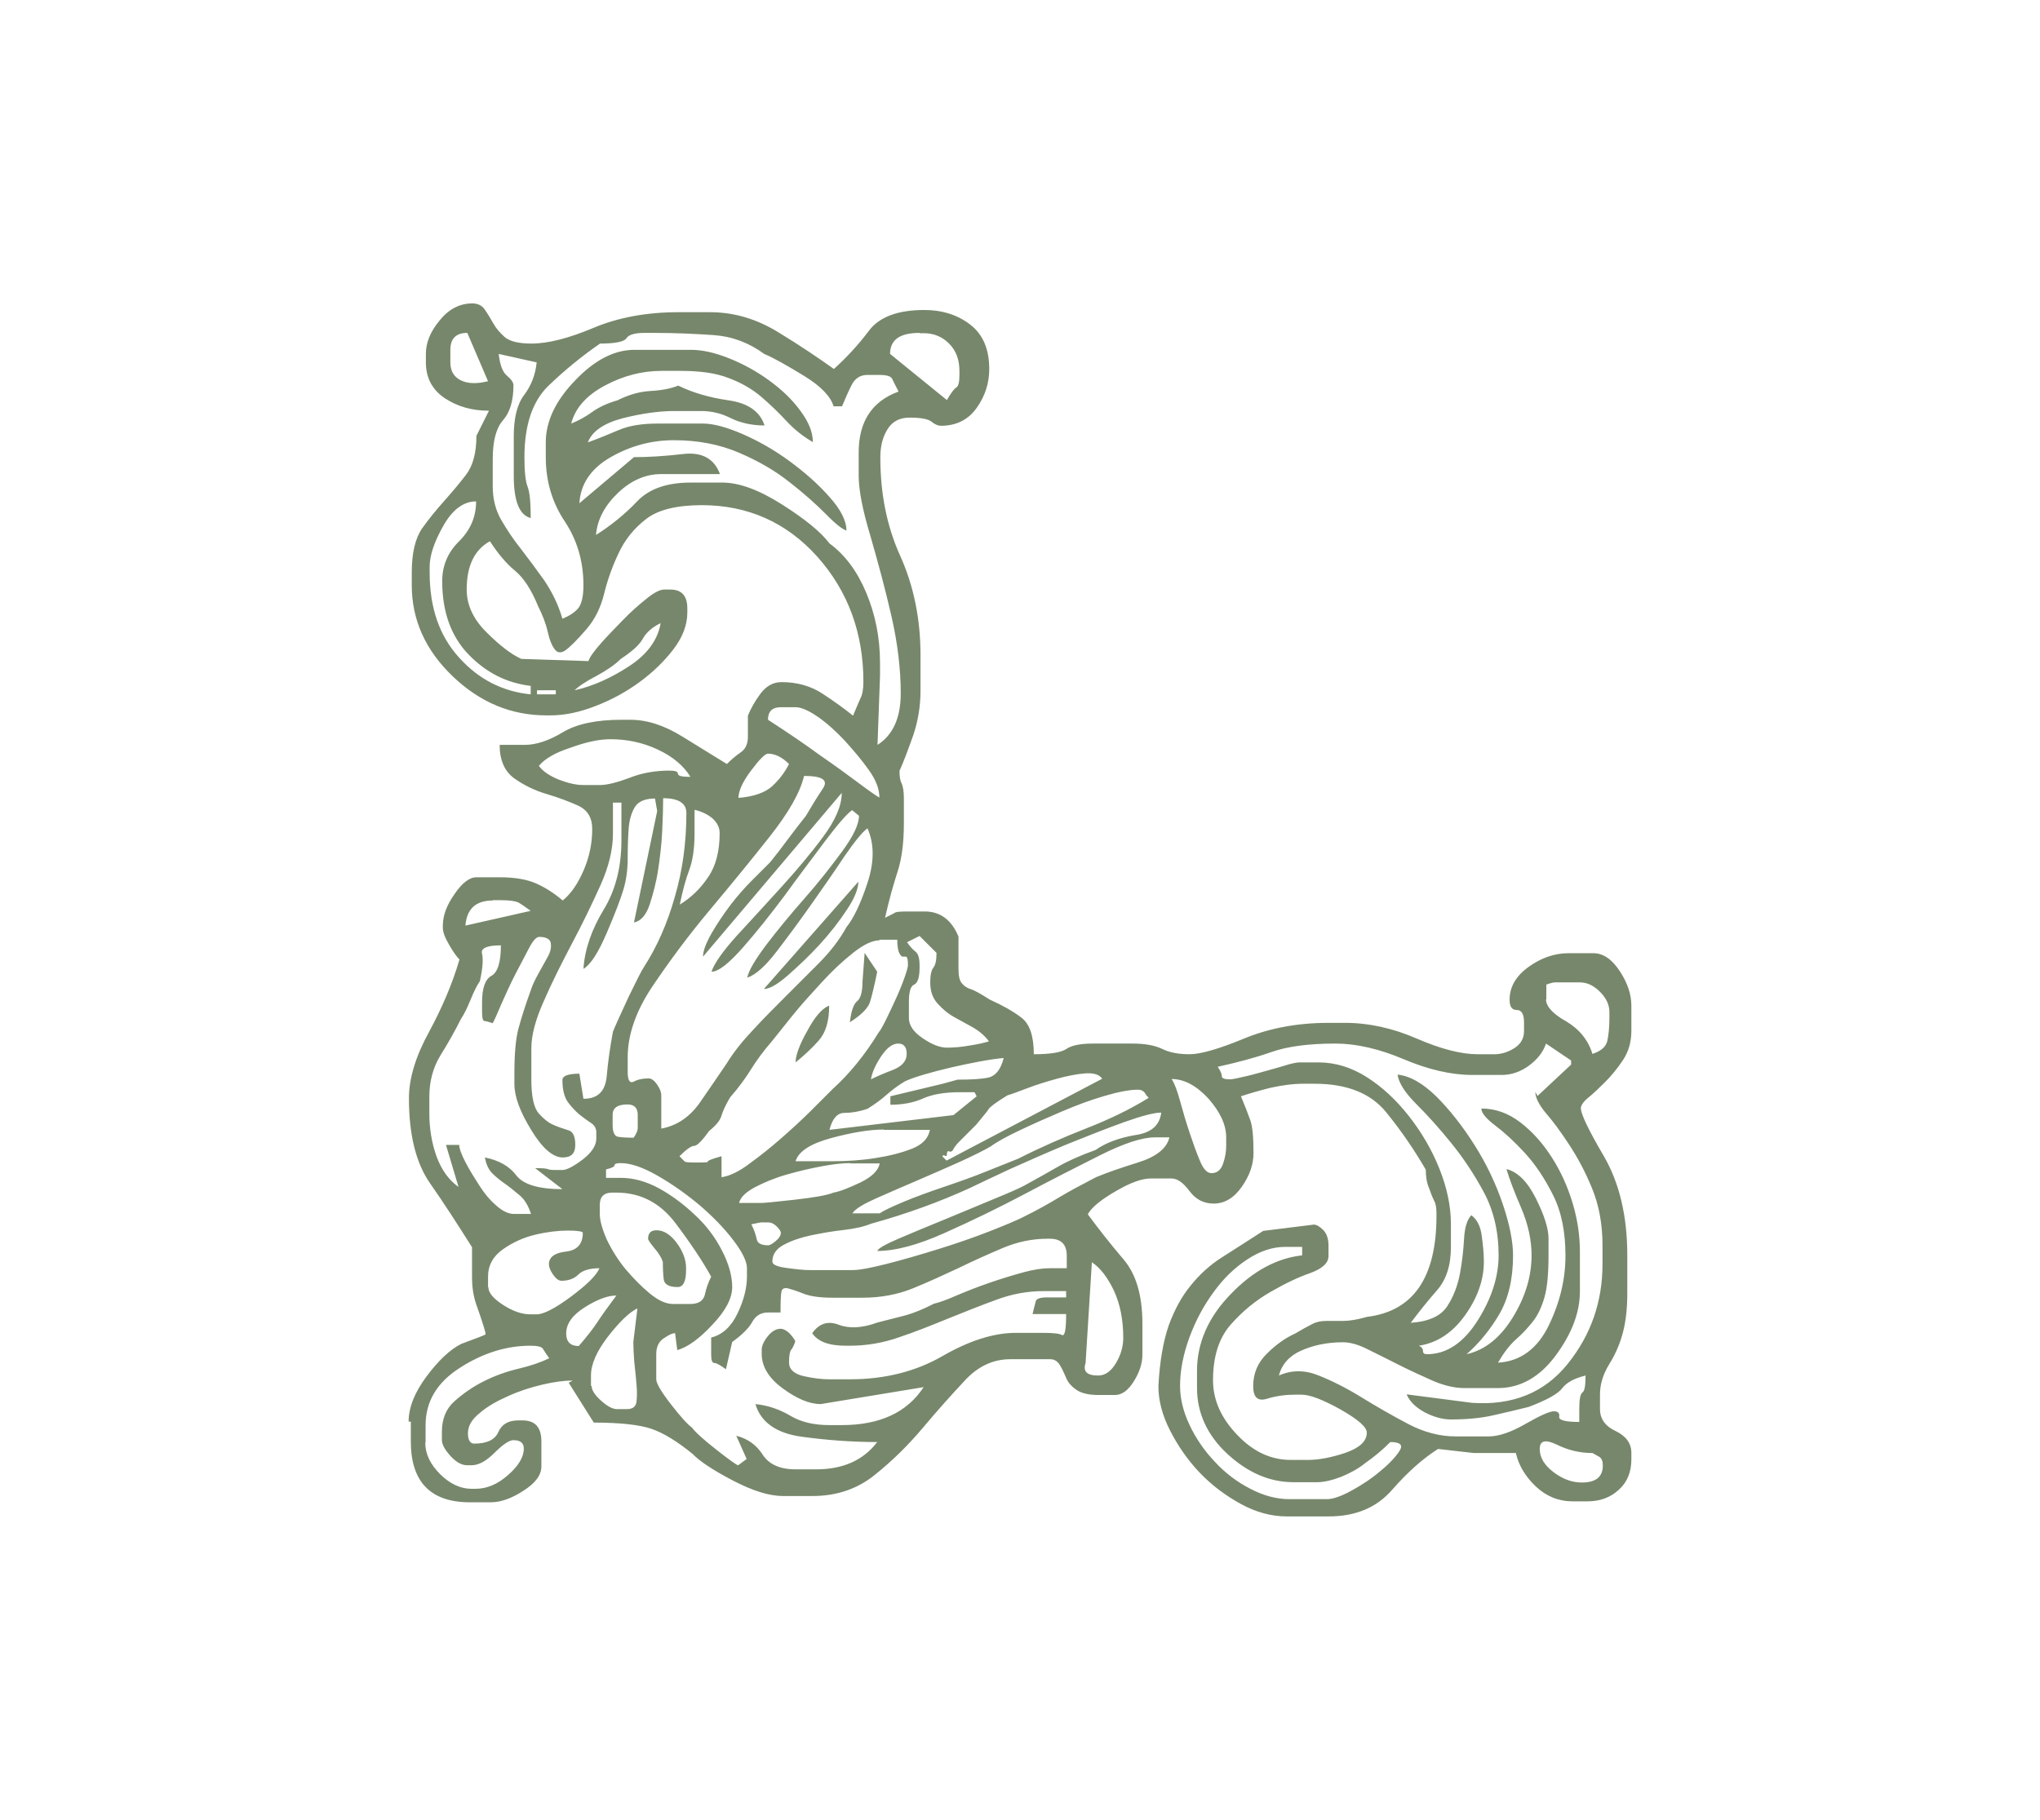<?xml version="1.0" encoding="UTF-8" standalone="no"?>
<!DOCTYPE svg PUBLIC "-//W3C//DTD SVG 1.1//EN" "http://www.w3.org/Graphics/SVG/1.1/DTD/svg11.dtd">
<svg width="100%" height="100%" viewBox="0 0 65 58" version="1.1" xmlns="http://www.w3.org/2000/svg" xmlns:xlink="http://www.w3.org/1999/xlink" xml:space="preserve" xmlns:serif="http://www.serif.com/" style="fill-rule:evenodd;clip-rule:evenodd;stroke-linejoin:round;stroke-miterlimit:2;">
    <g transform="matrix(1,0,0,1,-249.74,-221.69)">
        <path d="M262.76,267C262.76,266.55 262.95,266.07 263.33,265.56C263.71,265.05 264.08,264.7 264.44,264.52C264.93,264.34 265.19,264.24 265.21,264.22C265.23,264.2 265.13,263.87 264.91,263.25C264.82,262.98 264.78,262.7 264.78,262.41L264.78,261.44C264.33,260.73 263.89,260.04 263.44,259.4C262.99,258.75 262.77,257.85 262.77,256.69C262.77,256.07 262.98,255.36 263.41,254.58C263.83,253.8 264.16,253.03 264.38,252.27C264.29,252.18 264.18,252.03 264.05,251.8C263.92,251.58 263.85,251.4 263.85,251.26L263.85,251.19C263.85,250.88 263.97,250.54 264.22,250.19C264.46,249.83 264.7,249.65 264.92,249.65L265.66,249.65C266.15,249.65 266.54,249.72 266.83,249.85C267.12,249.98 267.4,250.16 267.67,250.39C267.94,250.17 268.16,249.84 268.34,249.42C268.52,249 268.61,248.56 268.61,248.11C268.61,247.75 268.46,247.51 268.17,247.37C267.88,247.24 267.54,247.11 267.17,247C266.79,246.89 266.44,246.72 266.13,246.5C265.82,246.28 265.66,245.92 265.66,245.43L266.46,245.43C266.82,245.43 267.22,245.3 267.67,245.03C268.12,244.76 268.74,244.63 269.55,244.63L269.82,244.63C270.36,244.63 270.91,244.81 271.49,245.17C272.07,245.53 272.54,245.82 272.9,246.04C273.03,245.91 273.18,245.78 273.34,245.67C273.5,245.56 273.57,245.39 273.57,245.17L273.57,244.5C273.66,244.28 273.79,244.04 273.97,243.8C274.15,243.56 274.37,243.43 274.64,243.43C275.13,243.43 275.57,243.55 275.95,243.8C276.33,244.05 276.65,244.28 276.92,244.5C277.01,244.28 277.09,244.1 277.15,243.96C277.22,243.83 277.25,243.65 277.25,243.42C277.25,241.86 276.76,240.53 275.78,239.43C274.8,238.34 273.57,237.79 272.1,237.79C271.3,237.79 270.7,237.94 270.33,238.23C269.95,238.52 269.66,238.88 269.46,239.3C269.26,239.72 269.1,240.16 268.99,240.61C268.88,241.06 268.69,241.44 268.42,241.75C268.11,242.11 267.88,242.33 267.75,242.42C267.62,242.51 267.5,242.5 267.42,242.39C267.33,242.28 267.25,242.09 267.19,241.82C267.13,241.55 267.02,241.28 266.89,241.02C266.67,240.48 266.42,240.1 266.15,239.88C265.88,239.66 265.61,239.34 265.35,238.94C264.86,239.21 264.61,239.72 264.61,240.48C264.61,240.97 264.82,241.43 265.25,241.85C265.67,242.27 266.04,242.55 266.35,242.69L268.49,242.76C268.53,242.63 268.67,242.44 268.89,242.19C269.11,241.94 269.35,241.7 269.59,241.45C269.83,241.2 270.08,240.98 270.33,240.78C270.57,240.58 270.77,240.48 270.9,240.48L271.1,240.48C271.46,240.48 271.64,240.68 271.64,241.08L271.64,241.21C271.64,241.61 271.49,242 271.2,242.38C270.91,242.76 270.55,243.11 270.13,243.42C269.71,243.73 269.24,243.99 268.72,244.19C268.21,244.39 267.73,244.49 267.28,244.49L267.15,244.49C266.03,244.49 265.04,244.08 264.17,243.25C263.3,242.42 262.86,241.45 262.86,240.34L262.86,239.94C262.86,239.32 262.97,238.85 263.19,238.53C263.41,238.22 263.65,237.93 263.89,237.66C264.13,237.39 264.37,237.11 264.59,236.82C264.81,236.53 264.92,236.12 264.92,235.58L265.32,234.78C264.78,234.78 264.32,234.65 263.91,234.38C263.51,234.11 263.31,233.73 263.31,233.24L263.31,232.97C263.31,232.61 263.45,232.26 263.75,231.9C264.04,231.54 264.39,231.36 264.79,231.36C264.97,231.36 265.1,231.43 265.19,231.56C265.28,231.69 265.37,231.84 265.46,232C265.55,232.16 265.67,232.3 265.83,232.44C265.99,232.57 266.27,232.64 266.67,232.64C267.21,232.64 267.86,232.47 268.65,232.14C269.43,231.81 270.34,231.64 271.36,231.64L272.36,231.64C273.12,231.64 273.84,231.85 274.54,232.28C275.23,232.7 275.82,233.1 276.31,233.45C276.71,233.09 277.08,232.69 277.42,232.24C277.75,231.79 278.35,231.57 279.19,231.57C279.77,231.57 280.26,231.73 280.66,232.04C281.06,232.35 281.26,232.82 281.26,233.45C281.26,233.9 281.13,234.31 280.86,234.69C280.59,235.07 280.21,235.26 279.72,235.26C279.63,235.26 279.53,235.22 279.42,235.13C279.31,235.04 279.07,235 278.72,235C278.41,235 278.17,235.12 278.02,235.37C277.86,235.62 277.79,235.92 277.79,236.27C277.79,237.43 278,238.48 278.43,239.42C278.85,240.36 279.07,241.41 279.07,242.57L279.07,243.71C279.07,244.2 278.99,244.67 278.84,245.12C278.68,245.57 278.54,245.95 278.4,246.26C278.4,246.44 278.42,246.57 278.47,246.66C278.51,246.75 278.54,246.91 278.54,247.13L278.54,247.93C278.54,248.56 278.47,249.07 278.34,249.47C278.21,249.87 278.07,250.36 277.94,250.94C278.12,250.85 278.23,250.8 278.27,250.77C278.31,250.75 278.45,250.74 278.67,250.74L279.21,250.74C279.7,250.74 280.06,251.01 280.28,251.54L280.28,252.58C280.28,252.78 280.31,252.93 280.38,253.02C280.45,253.11 280.55,253.18 280.68,253.22C280.81,253.26 281.01,253.38 281.28,253.55C281.68,253.73 282.02,253.92 282.28,254.12C282.55,254.32 282.68,254.71 282.68,255.29C283.22,255.29 283.56,255.23 283.72,255.12C283.88,255.01 284.16,254.95 284.56,254.95L285.83,254.95C286.23,254.95 286.54,255.01 286.77,255.12C286.99,255.23 287.28,255.29 287.64,255.29C288,255.29 288.58,255.12 289.38,254.79C290.18,254.46 291.08,254.29 292.06,254.29L292.6,254.29C293.36,254.29 294.12,254.46 294.88,254.79C295.64,255.12 296.29,255.29 296.82,255.29L297.36,255.29C297.58,255.29 297.8,255.22 298,255.09C298.2,254.96 298.3,254.78 298.3,254.55L298.3,254.28C298.3,254.01 298.22,253.88 298.07,253.88C297.91,253.88 297.84,253.77 297.84,253.55C297.84,253.15 298.04,252.8 298.44,252.51C298.84,252.22 299.27,252.07 299.71,252.07L300.51,252.07C300.82,252.07 301.1,252.26 301.35,252.64C301.6,253.02 301.72,253.39 301.72,253.74L301.72,254.54C301.72,254.9 301.63,255.21 301.45,255.48C301.27,255.75 301.08,255.98 300.88,256.18C300.68,256.38 300.5,256.55 300.34,256.68C300.18,256.81 300.11,256.93 300.11,257.01C300.11,257.19 300.35,257.7 300.85,258.55C301.34,259.4 301.59,260.45 301.59,261.7L301.59,262.91C301.59,263.36 301.55,263.76 301.46,264.12C301.37,264.48 301.23,264.82 301.02,265.16C300.81,265.5 300.72,265.82 300.72,266.13L300.72,266.6C300.72,266.91 300.89,267.15 301.22,267.3C301.55,267.46 301.72,267.69 301.72,268L301.72,268.2C301.72,268.6 301.59,268.93 301.32,269.17C301.05,269.42 300.72,269.54 300.32,269.54L299.85,269.54C299.4,269.54 299.01,269.38 298.68,269.07C298.35,268.76 298.13,268.4 298.04,268L296.7,268L295.56,267.87C295.07,268.18 294.58,268.62 294.09,269.18C293.6,269.74 292.93,270.02 292.08,270.02L290.74,270.02C290.25,270.02 289.76,269.89 289.27,269.62C288.78,269.35 288.34,269.02 287.96,268.62C287.58,268.22 287.27,267.77 287.02,267.28C286.77,266.79 286.65,266.32 286.65,265.87C286.69,265.07 286.81,264.42 286.98,263.93C287.16,263.44 287.39,263.01 287.68,262.66C287.97,262.3 288.3,262 288.68,261.76C289.06,261.52 289.49,261.24 289.99,260.92L291.6,260.72C291.69,260.72 291.79,260.78 291.9,260.89C292.01,261 292.07,261.17 292.07,261.39L292.07,261.72C292.07,261.94 291.88,262.12 291.5,262.26C291.12,262.39 290.7,262.59 290.23,262.86C289.76,263.13 289.34,263.47 288.96,263.9C288.58,264.33 288.39,264.92 288.39,265.68C288.39,266.31 288.65,266.89 289.16,267.42C289.67,267.96 290.24,268.22 290.87,268.22L291.41,268.22C291.77,268.22 292.17,268.14 292.62,267.99C293.07,267.83 293.29,267.62 293.29,267.35C293.29,267.17 293.01,266.93 292.45,266.61C291.89,266.3 291.48,266.14 291.21,266.14L291.01,266.14C290.7,266.14 290.4,266.18 290.11,266.27C289.82,266.36 289.67,266.23 289.67,265.87C289.67,265.47 289.81,265.12 290.11,264.83C290.4,264.54 290.7,264.33 291.01,264.19C291.23,264.06 291.41,263.96 291.55,263.89C291.68,263.82 291.83,263.79 291.99,263.79L292.53,263.79C292.73,263.79 292.99,263.75 293.3,263.66C294.77,263.48 295.51,262.41 295.51,260.44L295.51,260.37C295.51,260.19 295.49,260.06 295.44,259.97C295.4,259.88 295.36,259.8 295.34,259.74C295.32,259.67 295.28,259.58 295.24,259.47C295.2,259.36 295.17,259.19 295.17,258.97C294.81,258.35 294.39,257.73 293.9,257.13C293.41,256.53 292.65,256.23 291.62,256.23L291.29,256.23C290.93,256.23 290.58,256.28 290.22,256.36C289.86,256.45 289.55,256.54 289.28,256.63C289.41,256.94 289.51,257.2 289.58,257.4C289.65,257.6 289.68,257.95 289.68,258.44C289.68,258.8 289.56,259.15 289.31,259.51C289.06,259.87 288.76,260.05 288.41,260.05C288.1,260.05 287.84,259.92 287.64,259.65C287.44,259.38 287.25,259.25 287.07,259.25L286.4,259.25C286.13,259.25 285.76,259.38 285.3,259.65C284.83,259.92 284.53,260.16 284.4,260.39C284.76,260.88 285.14,261.36 285.54,261.83C285.94,262.3 286.14,262.98 286.14,263.87L286.14,264.87C286.14,265.14 286.05,265.42 285.87,265.71C285.69,266 285.49,266.15 285.27,266.15L284.73,266.15C284.42,266.15 284.18,266.09 284.03,265.98C283.87,265.87 283.76,265.74 283.7,265.58C283.63,265.42 283.57,265.29 283.5,265.18C283.43,265.07 283.33,265.01 283.2,265.01L281.93,265.01C281.39,265.01 280.91,265.23 280.49,265.68C280.07,266.13 279.62,266.63 279.15,267.19C278.68,267.75 278.17,268.25 277.61,268.7C277.05,269.15 276.39,269.37 275.63,269.37L274.69,269.37C274.24,269.37 273.71,269.2 273.08,268.87C272.45,268.54 272.03,268.26 271.81,268.03C271.32,267.63 270.88,267.36 270.5,267.23C270.12,267.1 269.51,267.03 268.66,267.03L267.86,265.76L267.99,265.69C267.72,265.69 267.4,265.73 267.02,265.82C266.64,265.91 266.27,266.03 265.92,266.19C265.56,266.35 265.26,266.52 265.02,266.73C264.77,266.93 264.65,267.14 264.65,267.37C264.65,267.59 264.72,267.7 264.85,267.7C265.25,267.7 265.51,267.58 265.62,267.33C265.73,267.08 265.94,266.96 266.26,266.96L266.39,266.96C266.79,266.96 266.99,267.18 266.99,267.63L266.99,268.43C266.99,268.7 266.8,268.96 266.42,269.2C266.04,269.45 265.69,269.57 265.38,269.57L264.71,269.57C263.46,269.57 262.83,268.92 262.83,267.63L262.83,267L262.76,267ZM263.29,267.67C263.29,268.03 263.45,268.36 263.76,268.67C264.07,268.98 264.41,269.14 264.76,269.14L264.89,269.14C265.25,269.14 265.59,269 265.93,268.7C266.26,268.41 266.43,268.13 266.43,267.86C266.43,267.68 266.32,267.59 266.1,267.59C265.97,267.59 265.77,267.72 265.5,267.99C265.23,268.26 264.99,268.39 264.76,268.39L264.63,268.39C264.45,268.39 264.27,268.29 264.09,268.09C263.91,267.89 263.82,267.72 263.82,267.59L263.82,267.32C263.82,266.92 263.95,266.59 264.22,266.35C264.49,266.11 264.8,265.89 265.16,265.71C265.52,265.53 265.89,265.4 266.27,265.31C266.65,265.22 266.97,265.11 267.24,264.98C267.15,264.85 267.08,264.75 267.04,264.68C267,264.61 266.86,264.58 266.64,264.58C265.88,264.58 265.13,264.81 264.4,265.28C263.66,265.75 263.3,266.36 263.3,267.12L263.3,267.67L263.29,267.67ZM263.43,239.94C263.43,241.06 263.74,241.96 264.37,242.65C264.99,243.34 265.75,243.73 266.65,243.82L266.65,243.55C265.89,243.46 265.23,243.13 264.67,242.55C264.11,241.97 263.83,241.19 263.83,240.21C263.83,239.72 264.01,239.29 264.37,238.94C264.73,238.58 264.91,238.16 264.91,237.67C264.51,237.67 264.16,237.93 263.87,238.44C263.58,238.95 263.43,239.39 263.43,239.75L263.43,239.94ZM264.37,258.16C264.37,258.29 264.44,258.48 264.57,258.73C264.7,258.98 264.85,259.22 265.01,259.47C265.17,259.72 265.34,259.93 265.55,260.11C265.75,260.29 265.94,260.38 266.12,260.38L266.66,260.38C266.57,260.11 266.45,259.91 266.29,259.78C266.13,259.65 265.98,259.52 265.82,259.41C265.66,259.3 265.53,259.19 265.42,259.08C265.31,258.97 265.23,258.8 265.19,258.58C265.64,258.67 265.97,258.86 266.19,259.15C266.41,259.44 266.9,259.59 267.66,259.59L266.79,258.92C267.01,258.92 267.15,258.93 267.19,258.95C267.23,258.97 267.32,258.98 267.46,258.98L267.66,258.98C267.79,258.98 268.01,258.87 268.3,258.65C268.59,258.43 268.74,258.2 268.74,257.98L268.74,257.78C268.74,257.65 268.68,257.55 268.57,257.48C268.46,257.41 268.34,257.32 268.2,257.21C268.07,257.1 267.94,256.96 267.83,256.81C267.72,256.65 267.66,256.42 267.66,256.11C267.66,255.98 267.84,255.91 268.2,255.91L268.33,256.71C268.78,256.71 269.02,256.48 269.07,256.01C269.11,255.54 269.18,255.06 269.27,254.57C269.36,254.35 269.53,253.98 269.77,253.46C270.02,252.95 270.18,252.62 270.27,252.49C270.67,251.87 271,251.13 271.24,250.28C271.49,249.43 271.61,248.54 271.61,247.6C271.61,247.29 271.36,247.13 270.87,247.13C270.87,247.4 270.86,247.74 270.84,248.17C270.82,248.6 270.77,249.01 270.71,249.41C270.65,249.81 270.55,250.18 270.44,250.52C270.33,250.85 270.16,251.05 269.94,251.09L270.68,247.54L270.61,247.14C270.3,247.14 270.08,247.23 269.97,247.41C269.86,247.59 269.79,247.82 269.77,248.11C269.75,248.4 269.74,248.71 269.74,249.05C269.74,249.39 269.7,249.71 269.61,250.02C269.52,250.33 269.34,250.8 269.07,251.43C268.8,252.06 268.56,252.43 268.33,252.57C268.37,251.95 268.59,251.32 268.97,250.69C269.35,250.07 269.54,249.33 269.54,248.48L269.54,247.27L269.27,247.27L269.27,248.27C269.27,248.76 269.14,249.31 268.87,249.91C268.6,250.51 268.3,251.13 267.97,251.75C267.64,252.38 267.33,252.99 267.07,253.59C266.8,254.19 266.67,254.69 266.67,255.1L266.67,256.1C266.67,256.64 266.75,256.99 266.9,257.17C267.06,257.35 267.21,257.47 267.37,257.54C267.53,257.61 267.68,257.66 267.84,257.71C268,257.75 268.07,257.91 268.07,258.18C268.07,258.45 267.94,258.58 267.67,258.58C267.36,258.58 267.02,258.29 266.67,257.71C266.31,257.13 266.13,256.64 266.13,256.24L266.13,255.91C266.13,255.29 266.17,254.81 266.26,254.47C266.35,254.14 266.48,253.72 266.66,253.23C266.7,253.1 266.78,252.93 266.89,252.73C267,252.53 267.1,252.35 267.19,252.19C267.28,252.03 267.31,251.89 267.29,251.75C267.27,251.62 267.14,251.55 266.92,251.55C266.83,251.55 266.72,251.67 266.59,251.92C266.46,252.17 266.31,252.45 266.15,252.76C265.99,253.07 265.85,253.39 265.71,253.7C265.58,254.01 265.49,254.21 265.44,254.3C265.31,254.26 265.22,254.23 265.17,254.23C265.13,254.23 265.1,254.14 265.1,253.96L265.1,253.63C265.1,253.18 265.2,252.9 265.4,252.79C265.6,252.68 265.7,252.35 265.7,251.82C265.25,251.82 265.05,251.91 265.1,252.09C265.14,252.27 265.12,252.56 265.03,252.96C264.94,253.09 264.84,253.29 264.73,253.56C264.62,253.83 264.52,254.03 264.43,254.16C264.25,254.52 264.04,254.9 263.79,255.3C263.54,255.7 263.42,256.15 263.42,256.64L263.42,257.18C263.42,257.67 263.5,258.13 263.65,258.55C263.81,258.98 264.04,259.3 264.35,259.52L263.95,258.18L264.37,258.18L264.37,258.16ZM264.63,232.3C264.27,232.3 264.09,232.48 264.09,232.84L264.09,233.24C264.09,233.51 264.2,233.7 264.42,233.81C264.64,233.92 264.93,233.93 265.29,233.84L264.63,232.3ZM265.44,250.39C264.9,250.39 264.61,250.66 264.57,251.19L266.65,250.72C266.47,250.59 266.34,250.5 266.25,250.45C266.16,250.41 265.98,250.38 265.71,250.38L265.44,250.38L265.44,250.39ZM265.3,262.71C265.3,262.89 265.46,263.08 265.77,263.28C266.08,263.48 266.37,263.58 266.64,263.58L266.84,263.58C267.06,263.58 267.43,263.39 267.94,263.01C268.45,262.63 268.75,262.33 268.84,262.11C268.53,262.11 268.3,262.18 268.17,262.31C268.04,262.44 267.86,262.51 267.63,262.51C267.54,262.51 267.45,262.44 267.36,262.31C267.27,262.18 267.23,262.07 267.23,261.98C267.23,261.76 267.41,261.62 267.77,261.58C268.13,261.54 268.31,261.34 268.31,260.98C268.31,260.94 268.15,260.91 267.84,260.91C267.53,260.91 267.18,260.95 266.8,261.04C266.42,261.13 266.07,261.29 265.76,261.51C265.45,261.73 265.29,262.02 265.29,262.38L265.29,262.71L265.3,262.71ZM277.7,245.43C278.19,245.12 278.44,244.57 278.44,243.79C278.44,243.01 278.34,242.18 278.14,241.31C277.94,240.44 277.71,239.59 277.47,238.76C277.22,237.93 277.1,237.3 277.1,236.85L277.1,236.11C277.1,235.13 277.52,234.48 278.37,234.17C278.28,233.99 278.21,233.86 278.17,233.77C278.13,233.68 277.99,233.64 277.77,233.64L277.37,233.64C277.15,233.64 276.98,233.75 276.87,233.97C276.76,234.19 276.66,234.42 276.57,234.64L276.3,234.64C276.21,234.33 275.9,234 275.36,233.67C274.82,233.34 274.4,233.1 274.09,232.97C273.6,232.61 273.06,232.41 272.48,232.37C271.9,232.33 271.27,232.3 270.6,232.3L270.27,232.3C269.96,232.3 269.77,232.36 269.7,232.47C269.63,232.58 269.35,232.64 268.86,232.64C268.28,233.04 267.73,233.49 267.22,233.98C266.71,234.47 266.45,235.23 266.45,236.26C266.45,236.71 266.48,237.02 266.55,237.2C266.62,237.38 266.65,237.71 266.65,238.2C266.29,238.11 266.11,237.66 266.11,236.86L266.11,235.59C266.11,235.01 266.22,234.57 266.44,234.28C266.66,233.99 266.8,233.64 266.84,233.24L265.63,232.97C265.67,233.33 265.76,233.56 265.9,233.67C266.03,233.78 266.1,233.88 266.1,233.97C266.1,234.46 265.99,234.83 265.77,235.08C265.55,235.33 265.44,235.74 265.44,236.32L265.44,237.19C265.44,237.59 265.53,237.95 265.71,238.26C265.89,238.57 266.1,238.89 266.35,239.2C266.59,239.51 266.84,239.85 267.09,240.2C267.33,240.56 267.53,240.96 267.66,241.41C267.88,241.32 268.05,241.21 268.16,241.08C268.27,240.95 268.33,240.7 268.33,240.34C268.33,239.58 268.13,238.9 267.73,238.3C267.33,237.7 267.13,237.02 267.13,236.26L267.13,235.79C267.13,235.12 267.44,234.46 268.07,233.81C268.69,233.16 269.32,232.84 269.95,232.84L271.76,232.84C272.12,232.84 272.52,232.93 272.97,233.11C273.42,233.29 273.84,233.52 274.24,233.81C274.64,234.1 274.98,234.42 275.24,234.78C275.51,235.14 275.64,235.47 275.64,235.78C275.33,235.6 275.05,235.38 274.8,235.11C274.55,234.84 274.29,234.59 274,234.34C273.71,234.09 273.36,233.89 272.96,233.74C272.56,233.58 272.04,233.51 271.42,233.51L270.82,233.51C270.19,233.51 269.59,233.67 269.01,233.98C268.43,234.29 268.07,234.69 267.94,235.19C268.16,235.1 268.39,234.98 268.61,234.82C268.83,234.66 269.1,234.54 269.41,234.45C269.77,234.27 270.12,234.17 270.48,234.15C270.84,234.13 271.13,234.07 271.35,233.98C271.8,234.2 272.33,234.36 272.96,234.45C273.58,234.54 273.96,234.81 274.1,235.25C273.7,235.25 273.34,235.17 273.03,235.02C272.72,234.86 272.4,234.79 272.09,234.79L271.22,234.79C270.73,234.79 270.18,234.87 269.58,235.02C268.98,235.18 268.61,235.43 268.47,235.79C268.83,235.66 269.16,235.52 269.47,235.39C269.78,235.26 270.18,235.19 270.68,235.19L272.15,235.19C272.46,235.19 272.88,235.3 273.39,235.52C273.9,235.74 274.41,236.03 274.9,236.39C275.39,236.75 275.82,237.13 276.17,237.53C276.53,237.93 276.71,238.29 276.71,238.6C276.58,238.56 276.35,238.38 276.04,238.06C275.73,237.75 275.35,237.41 274.9,237.06C274.45,236.7 273.92,236.39 273.29,236.12C272.66,235.85 271.97,235.72 271.21,235.72C270.5,235.72 269.83,235.9 269.2,236.26C268.57,236.62 268.24,237.11 268.2,237.73L269.94,236.26C270.39,236.26 270.91,236.23 271.51,236.16C272.11,236.09 272.5,236.31 272.68,236.8L270.8,236.8C270.31,236.8 269.85,237 269.43,237.4C269.01,237.8 268.77,238.25 268.73,238.74C269.22,238.43 269.66,238.07 270.04,237.67C270.42,237.27 270.99,237.07 271.75,237.07L272.75,237.07C273.29,237.07 273.92,237.3 274.66,237.77C275.4,238.24 275.9,238.65 276.17,239.01C276.66,239.37 277.05,239.89 277.34,240.58C277.63,241.27 277.78,242.02 277.78,242.82L277.78,243.22L277.7,245.43ZM267.45,243.82L267.45,243.69L266.85,243.69L266.85,243.82L267.45,243.82ZM266.91,246.1C267.04,246.28 267.26,246.42 267.55,246.54C267.84,246.65 268.1,246.71 268.32,246.71L268.86,246.71C269.08,246.71 269.4,246.63 269.8,246.48C270.2,246.32 270.63,246.25 271.07,246.25C271.25,246.25 271.34,246.28 271.34,246.35C271.34,246.42 271.47,246.45 271.74,246.45C271.52,246.09 271.17,245.8 270.7,245.58C270.23,245.36 269.73,245.25 269.19,245.25C268.83,245.25 268.41,245.34 267.92,245.52C267.42,245.68 267.09,245.88 266.91,246.1ZM268.18,264.59C268.45,264.28 268.65,264.02 268.78,263.82C268.91,263.62 269.11,263.34 269.38,262.98C269.11,262.98 268.78,263.1 268.38,263.35C267.98,263.6 267.78,263.88 267.78,264.19C267.78,264.46 267.92,264.59 268.18,264.59ZM268.05,243.69C268.63,243.56 269.21,243.3 269.79,242.92C270.37,242.54 270.7,242.08 270.79,241.55C270.52,241.68 270.33,241.85 270.22,242.05C270.11,242.25 269.87,242.46 269.52,242.69C269.34,242.87 269.08,243.05 268.75,243.23C268.42,243.4 268.18,243.56 268.05,243.69ZM268.59,265.86C268.59,265.99 268.69,266.15 268.89,266.33C269.09,266.51 269.26,266.6 269.39,266.6L269.72,266.6C269.9,266.6 270,266.52 270.02,266.37C270.04,266.21 270.04,266.02 270.02,265.8C270,265.58 269.98,265.34 269.95,265.1C269.93,264.85 269.92,264.64 269.92,264.46L270.05,263.39C269.78,263.52 269.47,263.83 269.11,264.29C268.75,264.76 268.57,265.17 268.57,265.53L268.57,265.86L268.59,265.86ZM268.85,260.37C268.85,260.59 268.93,260.87 269.08,261.21C269.24,261.54 269.44,261.86 269.68,262.15C269.93,262.44 270.18,262.7 270.45,262.92C270.72,263.14 270.96,263.25 271.19,263.25L271.73,263.25C272,263.25 272.15,263.15 272.2,262.95C272.24,262.75 272.31,262.56 272.4,262.38C272.13,261.89 271.75,261.32 271.26,260.67C270.77,260.02 270.14,259.7 269.38,259.7L269.25,259.7C268.98,259.7 268.85,259.83 268.85,260.1L268.85,260.37ZM269.52,259.23C269.92,259.23 270.32,259.34 270.73,259.56C271.13,259.78 271.51,260.06 271.87,260.4C272.23,260.73 272.52,261.11 272.74,261.54C272.96,261.96 273.07,262.36 273.07,262.71C273.07,263.07 272.86,263.47 272.43,263.92C272.01,264.37 271.64,264.63 271.32,264.72L271.25,264.18C271.16,264.18 271.04,264.24 270.88,264.35C270.72,264.46 270.65,264.63 270.65,264.85L270.65,265.65C270.65,265.78 270.81,266.05 271.12,266.45C271.43,266.85 271.66,267.1 271.79,267.19C271.88,267.32 272.14,267.56 272.56,267.89C272.98,268.22 273.22,268.39 273.26,268.39L273.53,268.19L273.2,267.45C273.56,267.54 273.84,267.74 274.04,268.05C274.24,268.36 274.59,268.52 275.08,268.52L275.75,268.52C276.6,268.52 277.25,268.23 277.69,267.65C276.89,267.65 276.08,267.59 275.28,267.48C274.48,267.37 273.98,267.02 273.81,266.44C274.21,266.48 274.58,266.61 274.92,266.81C275.25,267.01 275.67,267.11 276.16,267.11L276.56,267.11C277.77,267.11 278.64,266.71 279.17,265.9L275.89,266.44C275.53,266.44 275.13,266.27 274.68,265.94C274.23,265.61 274.01,265.24 274.01,264.84L274.01,264.71C274.01,264.58 274.08,264.43 274.21,264.27C274.34,264.11 274.48,264.04 274.61,264.04C274.7,264.04 274.79,264.09 274.88,264.17C274.97,264.26 275.04,264.35 275.08,264.44C275.04,264.57 274.99,264.66 274.95,264.71C274.91,264.75 274.88,264.89 274.88,265.11C274.88,265.33 275.04,265.48 275.35,265.55C275.66,265.62 275.93,265.65 276.15,265.65L276.82,265.65C277.94,265.65 278.92,265.4 279.77,264.91C280.62,264.42 281.4,264.17 282.11,264.17L282.98,264.17C283.29,264.17 283.49,264.19 283.58,264.24C283.67,264.28 283.71,264.06 283.71,263.57L282.64,263.57C282.68,263.39 282.72,263.26 282.74,263.17C282.76,263.08 282.88,263.04 283.11,263.04L283.71,263.04L283.71,262.84L282.97,262.84C282.48,262.84 281.99,262.93 281.5,263.11C281.01,263.29 280.5,263.49 279.96,263.71C279.42,263.93 278.9,264.14 278.39,264.31C277.88,264.49 277.35,264.58 276.82,264.58L276.69,264.58C276.15,264.58 275.8,264.45 275.62,264.18C275.84,263.87 276.12,263.78 276.46,263.91C276.8,264.04 277.21,264.02 277.7,263.84C278.06,263.75 278.36,263.67 278.6,263.61C278.85,263.54 279.15,263.42 279.5,263.24C279.68,263.2 279.92,263.11 280.24,262.97C280.55,262.84 280.9,262.7 281.28,262.57C281.66,262.44 282.02,262.33 282.35,262.24C282.68,262.15 282.96,262.11 283.19,262.11L283.73,262.11L283.73,261.71C283.73,261.35 283.55,261.17 283.19,261.17L283.12,261.17C282.63,261.17 282.15,261.27 281.68,261.47C281.21,261.67 280.74,261.88 280.27,262.11C279.8,262.33 279.32,262.55 278.83,262.75C278.34,262.95 277.8,263.05 277.22,263.05L276.28,263.05C275.88,263.05 275.57,263.01 275.34,262.92C275.12,262.83 274.95,262.78 274.84,262.75C274.73,262.73 274.66,262.76 274.64,262.85C274.62,262.94 274.61,263.16 274.61,263.52L274.21,263.52C273.99,263.52 273.82,263.62 273.71,263.82C273.6,264.02 273.39,264.23 273.07,264.46L272.87,265.33C272.69,265.2 272.57,265.13 272.5,265.13C272.43,265.13 272.4,265.04 272.4,264.86L272.4,264.32C272.76,264.23 273.04,263.97 273.24,263.55C273.44,263.13 273.54,262.74 273.54,262.38L273.54,262.11C273.54,261.89 273.39,261.59 273.1,261.21C272.81,260.83 272.45,260.46 272.03,260.1C271.6,259.74 271.16,259.43 270.69,259.16C270.22,258.89 269.83,258.76 269.52,258.76C269.39,258.76 269.32,258.78 269.32,258.83C269.32,258.87 269.23,258.92 269.05,258.96L269.05,259.23L269.52,259.23ZM270.06,257.22C270.06,257 269.95,256.89 269.73,256.89C269.42,256.89 269.26,257 269.26,257.22L269.26,257.55C269.26,257.77 269.32,257.9 269.43,257.92C269.54,257.94 269.71,257.95 269.93,257.95C270.02,257.82 270.06,257.72 270.06,257.65L270.06,257.22ZM276.89,247.51C276.71,247.64 276.42,247.98 276.02,248.51C275.62,249.05 275.19,249.61 274.75,250.22C274.3,250.82 273.86,251.38 273.41,251.89C272.96,252.4 272.63,252.66 272.41,252.66C272.5,252.39 272.77,252.01 273.21,251.52C273.66,251.03 274.13,250.52 274.62,249.98C275.11,249.44 275.56,248.91 275.96,248.37C276.36,247.83 276.56,247.37 276.56,246.96L272.14,252.18C272.14,252 272.23,251.76 272.41,251.44C272.59,251.13 272.79,250.83 273.01,250.54C273.23,250.25 273.47,249.98 273.71,249.74C273.96,249.49 274.15,249.3 274.28,249.17C274.46,248.95 274.65,248.7 274.85,248.43C275.05,248.16 275.24,247.92 275.42,247.69C275.6,247.38 275.78,247.09 275.96,246.82C276.14,246.55 275.94,246.42 275.36,246.42C275.23,246.96 274.86,247.6 274.26,248.36C273.66,249.12 273.02,249.9 272.35,250.7C271.68,251.5 271.08,252.31 270.54,253.11C270,253.91 269.74,254.67 269.74,255.39L269.74,255.86C269.74,256.13 269.81,256.23 269.94,256.16C270.07,256.09 270.23,256.06 270.41,256.06C270.5,256.06 270.59,256.13 270.68,256.26C270.77,256.39 270.81,256.51 270.81,256.59L270.81,257.66C271.3,257.57 271.7,257.3 272.02,256.86C272.33,256.41 272.62,255.99 272.89,255.59C273.11,255.23 273.39,254.88 273.73,254.52C274.06,254.16 274.41,253.81 274.77,253.45C275.08,253.14 275.43,252.79 275.81,252.41C276.19,252.03 276.49,251.64 276.71,251.24C276.93,250.97 277.16,250.5 277.38,249.83C277.6,249.16 277.6,248.58 277.38,248.09C277.2,248.22 276.96,248.53 276.64,248.99C276.33,249.46 275.98,249.96 275.6,250.5C275.22,251.04 274.85,251.54 274.49,252.01C274.13,252.48 273.82,252.76 273.55,252.85C273.59,252.63 273.8,252.28 274.15,251.81C274.51,251.34 274.91,250.85 275.36,250.34C275.81,249.83 276.21,249.32 276.57,248.83C276.93,248.34 277.11,247.96 277.11,247.69L276.89,247.51ZM270.86,261.91C270.82,261.78 270.73,261.63 270.59,261.47C270.46,261.31 270.39,261.21 270.39,261.17C270.39,260.99 270.48,260.9 270.66,260.9C270.88,260.9 271.1,261.03 271.3,261.3C271.5,261.57 271.6,261.84 271.6,262.1L271.6,262.17C271.6,262.53 271.51,262.71 271.33,262.71C271.06,262.71 270.92,262.63 270.89,262.48C270.87,262.32 270.86,262.13 270.86,261.91ZM271.87,248.25C271.87,248.74 271.81,249.13 271.7,249.42C271.59,249.71 271.49,250.08 271.4,250.52C271.76,250.3 272.06,250.01 272.3,249.65C272.55,249.29 272.67,248.82 272.67,248.24C272.67,248.06 272.59,247.91 272.44,247.77C272.28,247.64 272.09,247.55 271.87,247.5L271.87,248.25ZM277.76,251.66C277.54,251.66 277.26,251.79 276.92,252.06C276.58,252.33 276.25,252.64 275.92,253C275.59,253.36 275.27,253.71 274.98,254.07C274.69,254.43 274.48,254.7 274.34,254.87C274.07,255.18 273.85,255.48 273.67,255.77C273.49,256.06 273.27,256.36 273,256.67C272.87,256.89 272.78,257.08 272.73,257.24C272.69,257.4 272.55,257.56 272.33,257.74C272.11,258.05 271.95,258.21 271.86,258.21C271.77,258.21 271.61,258.32 271.39,258.54C271.48,258.63 271.53,258.69 271.56,258.71C271.58,258.73 271.68,258.74 271.86,258.74L272.06,258.74C272.24,258.74 272.32,258.73 272.29,258.71C272.27,258.69 272.41,258.63 272.73,258.54L272.73,259.21C273,259.17 273.3,259.02 273.63,258.77C273.96,258.53 274.3,258.26 274.63,257.97C274.96,257.68 275.28,257.39 275.57,257.1C275.86,256.81 276.09,256.58 276.27,256.4C276.81,255.91 277.3,255.31 277.74,254.59C277.78,254.55 277.86,254.41 277.97,254.19C278.08,253.97 278.19,253.73 278.3,253.49C278.41,253.25 278.5,253.02 278.57,252.82C278.64,252.62 278.67,252.5 278.67,252.45C278.67,252.27 278.65,252.18 278.6,252.18L278.5,252.18C278.48,252.18 278.44,252.15 278.4,252.08C278.36,252.01 278.33,251.87 278.33,251.64L277.76,251.64L277.76,251.66ZM274.88,246.04C274.66,245.82 274.43,245.71 274.21,245.71C274.12,245.71 273.94,245.89 273.67,246.25C273.4,246.61 273.27,246.9 273.27,247.12C273.76,247.08 274.12,246.95 274.34,246.75C274.57,246.54 274.75,246.3 274.88,246.04ZM276.83,258.76C276.61,258.76 276.3,258.79 275.93,258.86C275.55,258.93 275.17,259.02 274.79,259.13C274.41,259.24 274.08,259.38 273.79,259.53C273.5,259.69 273.33,259.85 273.29,260.03L274.03,260.03C274.07,260.03 274.41,260 275.03,259.93C275.65,259.86 276.08,259.79 276.3,259.7C276.52,259.66 276.81,259.54 277.17,259.37C277.53,259.19 277.73,258.99 277.77,258.77L276.83,258.77L276.83,258.76ZM273.68,260.71C273.77,260.89 273.82,261.04 273.85,261.18C273.87,261.31 273.99,261.38 274.22,261.38C274.26,261.38 274.34,261.34 274.45,261.25C274.56,261.16 274.62,261.07 274.62,260.98C274.62,260.94 274.58,260.87 274.49,260.78C274.4,260.69 274.31,260.65 274.22,260.65L274.05,260.65C274.02,260.64 273.9,260.66 273.68,260.71ZM277.09,249.79C277.09,250.01 276.97,250.32 276.72,250.69C276.47,251.07 276.18,251.44 275.85,251.8C275.52,252.16 275.18,252.48 274.85,252.77C274.52,253.06 274.26,253.21 274.08,253.21L277.09,249.79ZM274.21,244.63C274.83,245.03 275.39,245.41 275.88,245.77C276.33,246.08 276.73,246.37 277.09,246.64C277.45,246.91 277.67,247.06 277.76,247.11C277.76,246.84 277.65,246.55 277.43,246.24C277.21,245.93 276.95,245.62 276.66,245.3C276.37,244.99 276.08,244.73 275.79,244.53C275.5,244.33 275.26,244.23 275.09,244.23L274.62,244.23C274.35,244.23 274.21,244.36 274.21,244.63ZM286.74,257.15C286.52,257.15 286.13,257.25 285.57,257.45C285.01,257.65 284.41,257.89 283.76,258.15C283.11,258.42 282.5,258.69 281.92,258.95C281.34,259.22 280.92,259.42 280.65,259.55C279.67,260 278.62,260.38 277.5,260.69C277.28,260.78 276.99,260.85 276.63,260.89C276.27,260.93 275.93,260.99 275.59,261.06C275.26,261.13 274.96,261.23 274.72,261.36C274.47,261.49 274.35,261.67 274.35,261.9C274.35,261.99 274.49,262.06 274.79,262.1C275.08,262.14 275.34,262.17 275.56,262.17L276.9,262.17C277.12,262.17 277.49,262.1 278,261.97C278.51,261.84 279.06,261.68 279.64,261.5C280.22,261.32 280.77,261.13 281.28,260.93C281.79,260.73 282.14,260.58 282.32,260.49C282.77,260.27 283.16,260.05 283.49,259.85C283.82,259.65 284.22,259.44 284.66,259.21C284.97,259.08 285.42,258.92 286,258.74C286.58,258.56 286.92,258.29 287,257.94L286.53,257.94C286.13,257.94 285.55,258.13 284.79,258.51C284.03,258.89 283.23,259.3 282.38,259.75C281.53,260.2 280.68,260.61 279.83,260.99C278.98,261.37 278.27,261.56 277.69,261.56C277.73,261.47 277.97,261.34 278.39,261.16C278.81,260.98 279.29,260.78 279.83,260.56C280.37,260.34 280.88,260.12 281.37,259.92C281.86,259.72 282.2,259.57 282.37,259.48C282.77,259.26 283.13,259.06 283.44,258.88C283.75,258.7 284.15,258.52 284.65,258.34C284.96,258.12 285.38,257.96 285.89,257.87C286.42,257.8 286.69,257.56 286.74,257.15ZM276.16,253.74C276.16,254.23 276.05,254.6 275.83,254.85C275.61,255.1 275.36,255.33 275.09,255.55C275.09,255.33 275.21,254.99 275.46,254.55C275.7,254.1 275.93,253.83 276.16,253.74ZM277.9,257.69C277.45,257.69 276.9,257.78 276.23,257.96C275.56,258.14 275.18,258.39 275.09,258.7L276.26,258.7C276.73,258.7 277.19,258.67 277.63,258.6C278.08,258.53 278.47,258.43 278.8,258.3C279.13,258.17 279.32,257.97 279.37,257.7L277.9,257.7L277.9,257.69ZM281.72,255.41C281.27,255.45 280.72,255.56 280.05,255.71C279.38,255.87 278.89,256.01 278.58,256.15C278.36,256.28 278.16,256.43 277.98,256.59C277.8,256.75 277.6,256.89 277.38,257.03C277.11,257.12 276.87,257.16 276.64,257.16C276.42,257.16 276.26,257.34 276.17,257.7L280.12,257.23L280.86,256.63L280.79,256.5L280.32,256.5C279.83,256.5 279.44,256.57 279.15,256.7C278.86,256.83 278.51,256.9 278.11,256.9L278.11,256.63L279.78,256.23L280.25,256.1C280.7,256.1 281.03,256.08 281.25,256.03C281.47,255.97 281.63,255.77 281.72,255.41ZM277.29,252.06L277.69,252.66C277.6,253.11 277.52,253.43 277.46,253.63C277.39,253.83 277.18,254.04 276.82,254.27C276.86,253.91 276.94,253.69 277.05,253.6C277.16,253.51 277.22,253.31 277.22,253L277.29,252.06ZM286,256.42C285.73,256.42 285.37,256.49 284.93,256.62C284.48,256.75 284.03,256.92 283.56,257.12C283.09,257.32 282.64,257.52 282.22,257.72C281.8,257.92 281.49,258.09 281.32,258.22C281.1,258.35 280.76,258.52 280.32,258.72C279.87,258.92 279.42,259.12 278.95,259.32C278.48,259.52 278.05,259.71 277.64,259.89C277.24,260.07 276.99,260.22 276.9,260.36L277.77,260.36C277.9,260.27 278.16,260.15 278.54,259.99C278.92,259.83 279.34,259.68 279.81,259.52C280.28,259.36 280.74,259.2 281.18,259.02C281.63,258.84 281.96,258.71 282.18,258.62C282.89,258.26 283.62,257.94 284.36,257.65C285.1,257.36 285.76,257.04 286.34,256.68C286.3,256.64 286.25,256.58 286.21,256.51C286.16,256.45 286.09,256.42 286,256.42ZM278.63,255.28C278.63,255.06 278.54,254.95 278.36,254.95C278.18,254.95 278,255.08 277.82,255.35C277.64,255.62 277.53,255.86 277.49,256.09C277.67,256 277.9,255.9 278.19,255.79C278.49,255.67 278.63,255.5 278.63,255.28ZM279.04,232.3C278.41,232.3 278.1,232.52 278.1,232.97L279.91,234.44C280.04,234.22 280.14,234.08 280.21,234.04C280.28,234 280.31,233.86 280.31,233.64L280.31,233.51C280.31,233.15 280.2,232.86 279.98,232.64C279.76,232.42 279.49,232.31 279.18,232.31L279.04,232.31L279.04,232.3ZM278.7,254.14C278.7,254.36 278.84,254.58 279.14,254.78C279.43,254.98 279.69,255.08 279.91,255.08C280.13,255.08 280.38,255.06 280.65,255.01C280.92,254.97 281.12,254.92 281.25,254.88C281.12,254.7 280.95,254.56 280.75,254.44C280.55,254.33 280.35,254.22 280.15,254.11C279.95,254 279.77,253.85 279.61,253.67C279.45,253.49 279.38,253.27 279.38,253C279.38,252.78 279.41,252.62 279.48,252.53C279.55,252.44 279.58,252.29 279.58,252.06L279.04,251.52L278.64,251.72C278.73,251.85 278.82,251.95 278.91,252.02C279,252.09 279.04,252.23 279.04,252.46L279.04,252.53C279.04,252.84 278.98,253.02 278.87,253.07C278.76,253.11 278.7,253.29 278.7,253.61L278.7,254.14ZM279.91,258.49C279.91,258.53 279.89,258.55 279.84,258.52C279.8,258.5 279.77,258.51 279.77,258.55L279.9,258.68L284.86,256.07C284.77,255.94 284.59,255.88 284.32,255.9C284.05,255.92 283.75,255.98 283.42,256.07C283.09,256.16 282.77,256.26 282.48,256.37C282.19,256.48 281.98,256.56 281.84,256.6C281.48,256.82 281.28,256.97 281.24,257.04C281.2,257.11 281.06,257.27 280.84,257.54L280.3,258.08C280.21,258.17 280.14,258.26 280.1,258.35C280.06,258.4 280.01,258.41 279.97,258.38C279.93,258.37 279.91,258.41 279.91,258.49ZM284.33,265.13C284.24,265.4 284.37,265.53 284.73,265.53C284.95,265.53 285.14,265.4 285.3,265.13C285.46,264.86 285.53,264.59 285.53,264.33C285.53,263.75 285.43,263.25 285.23,262.82C285.03,262.4 284.79,262.09 284.53,261.92L284.33,265.13ZM287.07,256.08C287.16,256.21 287.25,256.45 287.34,256.78C287.43,257.11 287.53,257.45 287.64,257.78C287.75,258.11 287.86,258.42 287.97,258.68C288.08,258.95 288.2,259.08 288.34,259.08C288.52,259.08 288.64,258.98 288.71,258.78C288.78,258.58 288.81,258.39 288.81,258.21L288.81,257.94C288.81,257.54 288.62,257.13 288.24,256.7C287.87,256.3 287.48,256.08 287.07,256.08ZM287.34,265.86C287.34,266.26 287.44,266.68 287.64,267.1C287.84,267.53 288.11,267.92 288.44,268.27C288.77,268.63 289.15,268.92 289.58,269.14C290,269.36 290.42,269.47 290.82,269.47L292.03,269.47C292.21,269.47 292.47,269.38 292.8,269.2C293.13,269.02 293.45,268.81 293.74,268.56C294.03,268.32 294.23,268.1 294.34,267.92C294.45,267.74 294.35,267.65 294.04,267.65C293.77,267.92 293.5,268.14 293.24,268.32C293.02,268.5 292.76,268.64 292.47,268.76C292.18,268.87 291.92,268.93 291.7,268.93L290.96,268.93C290.2,268.93 289.5,268.63 288.85,268.03C288.2,267.43 287.88,266.72 287.88,265.92L287.88,265.38C287.88,264.49 288.24,263.67 288.95,262.94C289.66,262.2 290.42,261.79 291.23,261.7L291.23,261.43L290.69,261.43C290.29,261.43 289.89,261.56 289.48,261.83C289.07,262.1 288.72,262.44 288.41,262.87C288.1,263.29 287.84,263.77 287.64,264.31C287.44,264.86 287.34,265.37 287.34,265.86ZM290.49,265.53C290.89,265.35 291.32,265.35 291.76,265.53C292.21,265.71 292.66,265.94 293.13,266.23C293.6,266.52 294.09,266.8 294.6,267.07C295.11,267.34 295.62,267.47 296.11,267.47L297.18,267.47C297.49,267.47 297.88,267.34 298.35,267.07C298.82,266.8 299.12,266.67 299.25,266.67C299.38,266.67 299.44,266.73 299.42,266.84C299.4,266.95 299.61,267.01 300.06,267.01L300.06,266.61C300.06,266.3 300.09,266.12 300.16,266.07C300.23,266.03 300.26,265.85 300.26,265.53C299.9,265.62 299.66,265.75 299.52,265.93C299.39,266.11 299.03,266.31 298.45,266.53C298.09,266.62 297.71,266.71 297.31,266.8C296.91,266.89 296.46,266.93 295.97,266.93C295.7,266.93 295.42,266.85 295.13,266.7C294.84,266.54 294.65,266.35 294.56,266.13L296.64,266.4C297.93,266.49 298.95,266.08 299.69,265.16C300.43,264.24 300.8,263.18 300.8,261.98L300.8,261.38C300.8,260.71 300.69,260.11 300.47,259.57C300.25,259.03 300,258.57 299.73,258.16C299.46,257.75 299.22,257.42 298.99,257.16C298.77,256.89 298.66,256.67 298.66,256.49L298.73,256.62L299.8,255.62L299.8,255.49L299,254.95C298.91,255.22 298.73,255.45 298.46,255.65C298.19,255.85 297.9,255.95 297.59,255.95L296.65,255.95C295.98,255.95 295.25,255.78 294.47,255.45C293.69,255.12 292.96,254.95 292.29,254.95C291.44,254.95 290.76,255.04 290.25,255.22C289.74,255.4 289.17,255.55 288.54,255.69C288.63,255.82 288.67,255.92 288.67,255.99C288.67,256.06 288.76,256.09 288.94,256.09C288.98,256.09 289.11,256.07 289.31,256.02C289.51,255.98 289.73,255.92 289.98,255.85C290.22,255.78 290.46,255.72 290.68,255.65C290.9,255.58 291.06,255.55 291.15,255.55L291.75,255.55C292.29,255.55 292.8,255.71 293.29,256.02C293.78,256.33 294.23,256.75 294.63,257.26C295.03,257.77 295.36,258.33 295.6,258.93C295.84,259.53 295.97,260.12 295.97,260.7L295.97,261.44C295.97,262.02 295.82,262.48 295.53,262.81C295.24,263.14 294.96,263.49 294.69,263.85C295.27,263.81 295.66,263.63 295.86,263.31C296.06,263 296.19,262.65 296.26,262.27C296.33,261.89 296.37,261.52 296.39,261.16C296.41,260.8 296.49,260.56 296.62,260.42C296.8,260.55 296.91,260.77 296.95,261.06C296.99,261.35 297.02,261.63 297.02,261.9C297.02,262.48 296.82,263.05 296.42,263.61C296.02,264.17 295.53,264.49 294.95,264.58C295.04,264.62 295.08,264.68 295.08,264.75C295.08,264.82 295.12,264.85 295.21,264.85C295.83,264.85 296.37,264.49 296.82,263.78C297.27,263.07 297.49,262.37 297.49,261.7C297.49,260.94 297.33,260.27 297.02,259.69C296.71,259.11 296.36,258.59 295.98,258.12C295.6,257.65 295.23,257.24 294.87,256.88C294.51,256.52 294.31,256.21 294.27,255.94C294.67,255.98 295.08,256.22 295.51,256.64C295.93,257.06 296.34,257.58 296.72,258.18C297.1,258.78 297.4,259.41 297.62,260.06C297.84,260.71 297.95,261.26 297.95,261.7C297.95,262.46 297.8,263.08 297.51,263.58C297.22,264.07 296.87,264.5 296.47,264.85C297.05,264.72 297.54,264.33 297.94,263.68C298.34,263.03 298.54,262.37 298.54,261.7C298.54,261.21 298.43,260.71 298.21,260.19C297.99,259.68 297.83,259.26 297.74,258.95C298.1,259.04 298.41,259.35 298.68,259.89C298.95,260.43 299.08,260.85 299.08,261.16L299.08,261.7C299.08,262.28 299.04,262.73 298.95,263.04C298.86,263.35 298.74,263.61 298.58,263.81C298.42,264.01 298.25,264.2 298.04,264.38C297.84,264.56 297.65,264.81 297.47,265.12C298.18,265.08 298.72,264.68 299.08,263.95C299.44,263.21 299.62,262.47 299.62,261.71C299.62,260.95 299.49,260.3 299.22,259.77C298.95,259.23 298.65,258.79 298.32,258.43C297.99,258.07 297.67,257.78 297.38,257.56C297.09,257.34 296.94,257.16 296.94,257.02C297.39,257.02 297.8,257.17 298.18,257.46C298.56,257.75 298.89,258.12 299.18,258.57C299.47,259.02 299.69,259.51 299.85,260.04C300.01,260.58 300.08,261.09 300.08,261.58L300.08,262.85C300.08,263.52 299.82,264.2 299.31,264.89C298.8,265.58 298.18,265.93 297.47,265.93L296.4,265.93C296.09,265.93 295.75,265.85 295.4,265.7C295.04,265.54 294.69,265.38 294.33,265.2C293.97,265.02 293.64,264.85 293.33,264.7C293.02,264.54 292.75,264.47 292.53,264.47C292.04,264.47 291.59,264.56 291.19,264.74C290.83,264.9 290.58,265.17 290.49,265.53ZM298.8,267.87C298.8,268.14 298.94,268.38 299.24,268.61C299.53,268.83 299.83,268.94 300.14,268.94C300.59,268.94 300.81,268.76 300.81,268.4C300.81,268.27 300.78,268.18 300.71,268.13C300.64,268.09 300.56,268.04 300.48,268C300.08,268 299.7,267.91 299.34,267.73C298.98,267.56 298.8,267.6 298.8,267.87ZM299,253.54C299,253.76 299.21,254 299.64,254.24C300.06,254.49 300.34,254.83 300.48,255.28C300.75,255.19 300.9,255.06 300.95,254.88C300.99,254.7 301.02,254.46 301.02,254.14L301.02,253.94C301.02,253.72 300.92,253.5 300.72,253.3C300.52,253.1 300.31,253 300.08,253L299.28,253C299.24,253 299.15,253.02 299.01,253.07L299.01,253.54L299,253.54Z" style="fill:rgb(119,135,107);fill-rule:nonzero;"/>
    </g>
</svg>
